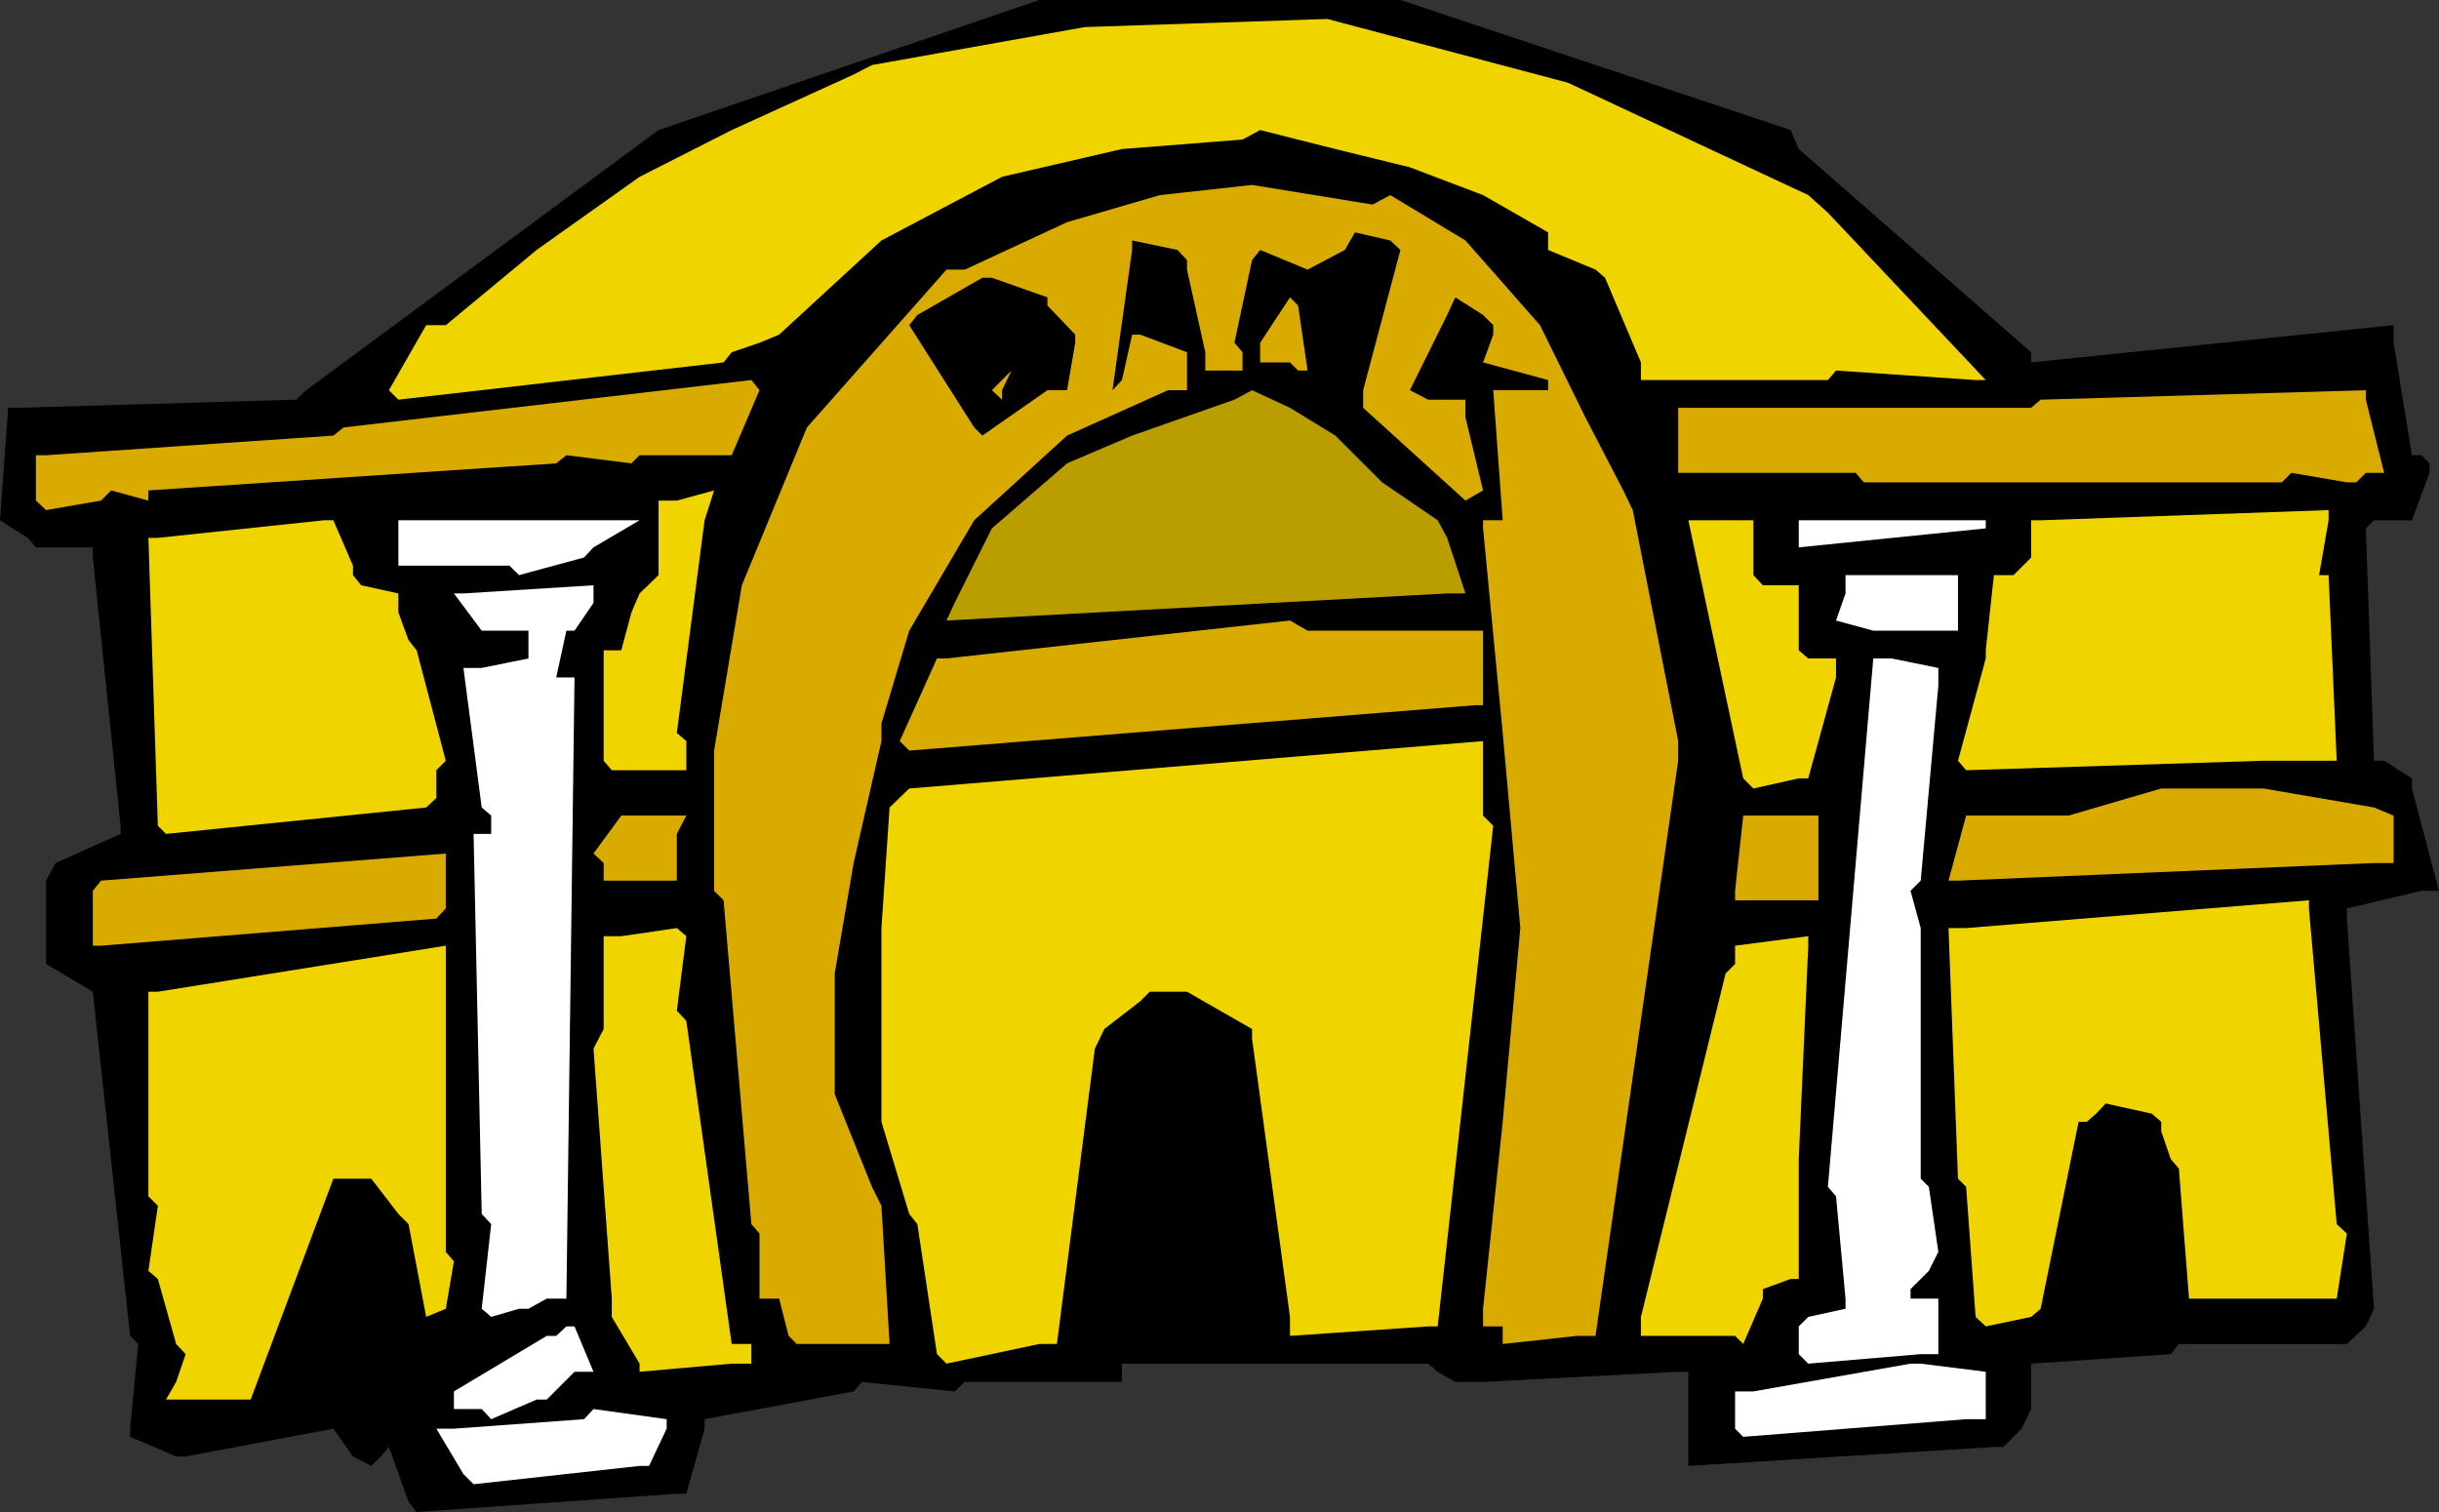 <svg xmlns="http://www.w3.org/2000/svg" width="360" height="223.199"><rect width="100%" height="100%" fill="#333333" stroke="none"/><path d="m60.3 221.7-2.898-8.098L56.203 215l-1.402 1.398L52.1 215l-2.898-4.102-21.8 4.102H26l-6.797-2.898v-1.204l1.2-12.5-1.2-1.199-5.5-50.8-6.902-4.098V130l1.402-2.602 9.598-4.296v-1.204l-4.098-39.597v-1.5H5.301l-1.2-1.403L0 76.801l1.203-16.602h1.5l41-1.199 1.5-1.398 52-38.403L153.403 0h53.3l57.598 19.2L265.5 22l34.3 30v1.5l53.5-5.5v2.602l2.7 16.597h1.402l1.2 1.2V69.8l-2.602 7h-5.598l-1.199 1.2 1.2 34.3h1.5l4.097 2.598v1.5l4 15.102h-2.598l-11 2.602v1.5l4 57.597-1.199 2.602-2.8 2.597h-24.801l-1.2 1.5-20.601 1.403V208l-1.399 2.898-2.699 2.704h-1.402l-45.098 2.796V202.5h-1.5l-28.8 1.5H214.8l-2.598-1.5-1.402-1.2h-45.2v2.7h-23.199l-1.5 1.398L127.203 204 126 205.398l-22 4.102v1.398l-2.7 9.602h-1.398L61.5 223.2l-1.2-1.5"/><path fill="#fff" d="m68.402 217.602-4-6.704H67l19.203-1.398 1.399-1.5 10.8 1.5v1.398l-2.601 5.5h-1.399l-24.5 2.704-1.5-1.5m187.7-6.704v-5.5h2.699L282 201.301h1.5l9.602 1.199v7h-2.899l-32.902 2.602-1.2-1.204M71.102 208H67v-2.602l13.703-8.199h1.399l1.5-1.398H84.8l2.8 6.699h-2.8l-4.098 4.102h-1.5L72.5 209.5l-1.398-1.5"/><path fill="#f0d400" d="m26 204 1.402-4.102-1.402-1.5-2.7-9.597-1.398-1.2L23.301 178l-1.399-1.398v-30.204h1.399l42.5-6.796V184.8L67 186.199l-1.2 7-2.898 1.2-2.601-13.7-1.5-1.5-4-5.199h-5.598L37 206.602H24.5L26 204m68.402-2.7-4.101-6.902V191.7l-2.7-36.898 1.5-2.903V138.2h2.602l8.2-1.199 1.398 1.2-1.399 11 1.399 1.5L108 198.397h2.902v2.903H108l-13.598 1.2v-1.2m43.898-1.402-2.898-19.199-1.199-1.5-4.101-13.597V137l1.199-17.8 2.902-2.802 84.7-7v11l1.5 1.5-8.2 73.903h-1.402l-20.399 1.398v-2.8l-5.601-41.098v-1.403l-9.598-5.5h-5.5l-1.402 1.403-5.301 4.097-1.398 2.903L156 198.398h-2.598l-13.699 2.903-1.402-1.403"/><path fill="#fff" d="M265.5 199.898v-4.097l1.402-1.403 5.5-1.199v-1.5L271 176.602l-1.2-1.403 6.7-78h2.703l6.899 1.403v2.597L283.5 130l-1.5 1.5 1.5 5.5v37l1.203 1.2 1.399 9.6-1.399 2.802L282 190.3v1.398h4.102v8.2H283.5l-16.598 1.402-1.402-1.403"/><path fill="#d9ab00" d="M116.402 197.2 115 191.7h-2.898v-9.598l-1.2-1.403-4.101-47.8-1.399-1.399v-20.7l4.098-24.402 9.602-23.296L139.703 39.8h2.7l15.097-7 13.703-4 13.598-1.5 17.8 2.898 2.602-1.398 11.098 6.699 11 12.5L234 61.602l5.602 10.796L241 75.301l6.703 34.097v2.903L235.5 197.199h-2.7l-11 1.2V195.8h-2.898v-2.602l2.899-27.597L224.402 137l-2.601-28.8-2.899-30.2v-1.2h2.899l-1.399-19.198h8.098v-1.5l-9.598-2.602 1.5-4.102V48l-1.5-1.5-4.101-2.602-1.2 2.602-5.5 11.102 2.7 1.398h5.5v2.602l2.601 10.796-2.601 1.5L201.203 60.2v-2.597l5.5-20.704-1.5-1.398L200 34.3l-1.5 2.598-5.5 2.903-7-2.903-1.2 1.5-2.597 12.204 1.2 1.398v2.7h-5.5V52l-2.7-12.2v-1.402l-1.402-1.5-6.7-1.398v1.398l-2.898 20.704 1.399-1.5 1.5-6.704h1.199L175.203 52v5.602h-2.8L157.5 64.3l-13.7 12.5-9.597 16.3-4.101 13.7v2.597l-4.102 18-2.797 16.301V161.5l5.5 13.7 1.399 2.8 1.199 20.398h-13.7l-1.199-1.199"/><path fill="#f0d400" d="M256.102 197.2h-13.899v-2.802l12.5-50.699 1.399-1.398v-2.7l10.8-1.402v1.403l-1.402 31.5V188.8h-1.2l-4.097 1.5v1.398l-2.902 6.7-1.2-1.2m35.501-2.8-1.399-19.199L289 174l-1.398-37h2.601l50.598-4.102v1.204l4.101 46.597 1.5 1.403-1.5 9.597h-21.8l-1.5-19.199-1.2-1.398L319 167v-1.398l-1.398-1.204-6.801-1.5-1.399 1.5-1.402 1.204h-1.2l-5.597 27.597-1.402 1.2-6.7 1.402-1.5-1.403"/><path fill="#fff" d="m71.102 193.2 1.398-12.5-1.398-1.5-1.2-56.098H72.5v-2.704l-1.398-1.199-2.7-20.597h2.7L78 97.199v-4.097h-6.898L67 87.602h1.402l19.2-1.204V89L84.8 93.102h-1.2L82.1 100h2.7l-1.2 91.7h-2.898L78 193.2h-1.398l-4.102 1.198-1.398-1.199"/><path fill="#d9ab00" d="M13.703 139.602V131.5l1.2-1.5 50.898-4v8.102l-1.399 1.5-49.5 4h-1.199m242.399-8.102 1.199-11.102h11.101v12.5h-12.3V131.5m-167-1.5v-2.602l-1.5-1.398 4.101-5.602h9.598l-1.399 2.704V130h-10.8m198.5 0 2.601-9.602h15.098l13.699-4h15.102l16.3 2.801 2.899 1.2v7h-2.899L289 130h-1.398"/><path fill="#f0d400" d="m23.3 121.898-1.398-42.5h1.399l24.5-2.597h1.402l2.899 6.699v1.398l1.199 1.5 5.5 1.204v2.796l1.5 4.102L61.5 96l4.3 16.3-1.398 1.4v4.1l-1.5 1.4-38.402 3.902-1.2-1.204m234-7-8.097-38.097h9.598v8.097l1.402 1.5h5.297V96l1.402 1.2H271v2.8l-4.098 14.898H265.5l-6.7 1.5-1.5-1.5M89.102 112.3V96h2.601l1.5-5.602 1.2-2.796 2.8-2.704v-11h2.7l5.5-1.5L104 76.801l-4.098 31.398 1.399 1.2v4.3h-11l-1.2-1.398M289 112.3l4.102-15.1V96l1.199-11.102h2.902l2.598-2.597v-5.5h1.402l42.5-1.5v1.5l-1.402 8.097h1.402l1.2 27.403h-10.801l-43.899 1.398-1.203-1.398"/><path fill="#d9ab00" d="m132.8 109.398 5.5-12.199h1.403l50.7-5.597 2.597 1.5h25.902v11h-1.199l-83.5 6.699-1.402-1.403"/><path fill="#fff" d="m276.5 93.102-5.5-1.5 1.402-4v-2.704H289v8.204h-12.5"/><path fill="#ba9e00" d="m140.902 89 5.5-11 11.098-9.602 9.602-4.097L182.203 59l2.598-1.398 5.601 2.597 6.7 4.102L204 71.199l8.203 5.602 1.399 2.597 2.699 8.204h-2.7l-73.898 4 1.2-2.602"/><path d="m108 86.398 1.5-1.5-1.5 1.5"/><path fill="#fff" d="M75.203 83.5H58.801v-6.7h35.601l-6.8 4-1.399 1.5-9.601 2.598-1.399-1.398M265.5 79.398v-2.597h27.602V78L265.5 80.8v-1.402"/><path fill="#d9ab00" d="M5.3 73.898V67.2h1.5l42.403-2.898 1.5-1.2 60.2-7 1.199 1.5L108 67.2H94.402l-1.199 1.2-9.601-1.2-1.5 1.2-60.2 4v1.5l-5.5-1.5-1.5 1.5-8.101 1.4-1.5-1.403M273.902 69.8h-26.199v-9.6h52.098l1.402-1.2 48-1.398V59l2.7 10.8h-2.7l-1.402 1.4h-1.399l-8.199-1.4-1.402 1.4h-61.7l-1.199-1.4"/><path d="M143.8 63.102 134.204 48l1.2-1.5L145 41h1.402l8.2 2.898v1.204l4.101 4.296v1.204l-1.203 7h-2.898L145 64.3l-1.2-1.2"/><path fill="#f0d400" d="m57.402 57.602 5.5-9.602h2.899l13.402-11.102 15.2-10.796L108 19.199 126 11l2.703-1.398L160.102 4l35.8-1.2 35.5 9.4 35.5 16.6 2.899 2.598 23.3 24.704h-1.5L271 54.699l-1.2 1.403h-27.597V53.5l-5.3-12.5-1.403-1.2-7-2.902v-2.597l-9.598-5.5-10.8-4.102-11-2.699L186 19.2l-2.598 1.402-17.8 1.398-17.7 4.102-17.8 9.398L115 49.398l-2.898 1.204L108 52l-1.2 1.5-48 5.5-1.398-1.398"/><path fill="#d9ab00" d="m146.402 57.602 2.899-2.903-1.399 2.903V59l-1.5-1.398m44-4.102H186v-2.898l4.402-6.704 1.2 1.204L193 54.699h-1.398l-1.2-1.199"/></svg>
